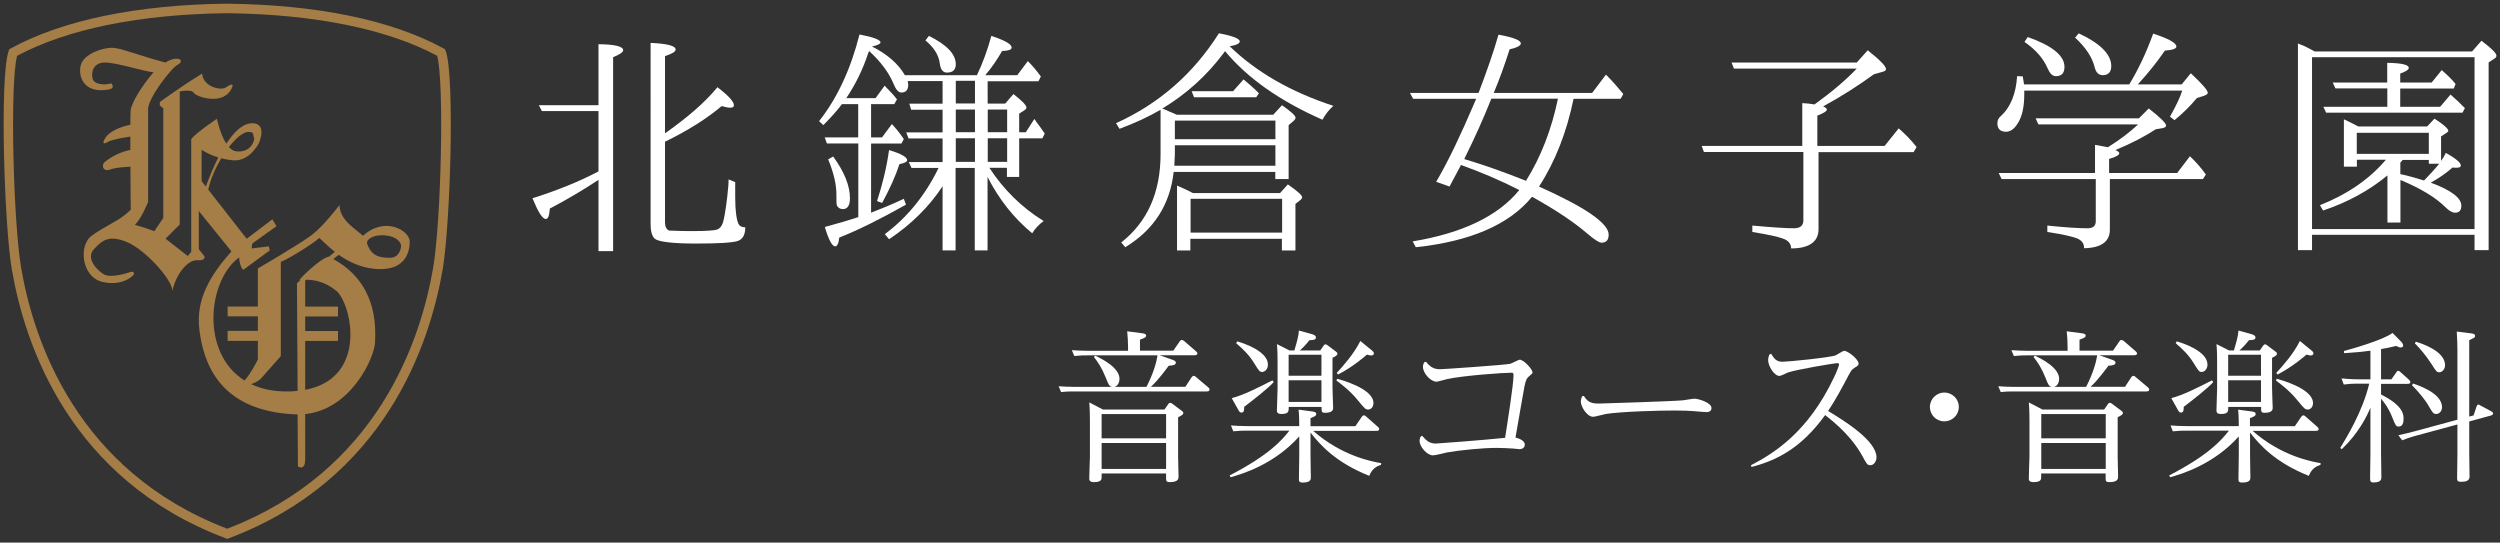 <?xml version="1.0" encoding="UTF-8"?><svg id="_レイヤー_1" xmlns="http://www.w3.org/2000/svg" viewBox="0 0 230.75 50.08"><rect x="0" y="0" width="230.75" height="50.08" fill="#333333" stroke="none"/><defs><style>.cls-1{fill:#fff;}.cls-2{fill:#a57d46;}</style></defs><g><path class="cls-1" d="m55.24,9.7v-5.62c1.52.02,2.28.2,2.28.56,0,.17-.32.39-.93.64v17.9h-1.35v-6.58c-1.45.96-2.95,1.84-4.49,2.65-.05.64-.15.96-.37.96-.32,0-.71-.64-1.23-1.91,2.23-.71,4.27-1.52,6.09-2.48v-5.57h-5.23l-.27-.54h5.5Zm6.14,2.6l.15-.1c1.79-1.28,3.41-2.6,4.69-4.15,1.03.79,1.52,1.33,1.52,1.67,0,.15-.1.22-.37.22-.15,0-.42-.05-.76-.15-1.4,1.18-3.12,2.26-5.23,3.29v7.44c0,.39.12.64.37.76.25,0,.93.05,2.04.05,1.35,0,2.16-.05,2.41-.15.32-.12.52-.47.61-.96.12-.56.29-1.6.42-3.12l.02-.54.61.25v1.4c0,1.25.12,2.04.29,2.43.12.25.34.34.64.34,0,.66-.22,1.08-.66,1.25-.47.17-1.77.25-3.88.25s-3.44-.15-3.81-.44c-.27-.25-.39-.71-.39-1.38V3.96c1.55.07,2.31.27,2.31.61,0,.2-.32.39-.98.61v7.12Z"/><path class="cls-1" d="m91.16,7.47v2.09h1.62l.76-.88c.81.64,1.2,1.03,1.2,1.25,0,.07-.05.15-.15.22l-.52.34v1.72h.61l.79-1.23c.1.12.17.22.17.25.22.27.49.66.79,1.1l-.22.44h-2.14v3.56h-1.13v-.84h-1.62c1.3,1.99,2.97,3.66,5.01,4.91-.44.32-.79.69-1.06,1.13-1.72-1.42-3.09-3.17-4.12-5.2v6.78h-1.18v-7.61h-1.77v7.61h-1.2v-5.92c-1.23,1.87-2.87,3.51-4.94,4.89l-.39-.47c2.04-1.52,3.71-3.54,4.96-6.11h-2.5l-.25-.54h3.12v-2.18h-3.14l-.22-.56h3.36v-2.09h-2.9l-.17-.56h3.07v-2.09h-3.22c.02.17.05.27.05.32,0,.49-.2.74-.64.74-.25,0-.49-.25-.69-.74-.42-1.03-1.15-2.06-2.28-3.09-.02.05-.05.12-.07.15-.49,1.5-1.15,2.87-2.04,4.2h2.7l.84-1.15s.1.07.2.22c.07.07.17.15.25.25.25.25.49.52.69.79l-.25.44h-2.14v3.07h1.01l.91-1.23c.25.27.64.71,1.1,1.38l-.22.42h-2.8v6.38c.88-.34,1.92-.76,3.02-1.28l.2.54c-2.31,1.3-4.37,2.33-6.16,3.04-.05.54-.2.81-.37.81-.29,0-.61-.61-.96-1.79,1.25-.34,2.28-.64,3.09-.91v-6.8h-2.9l-.2-.56h3.09v-3.07h-1.5c-.44.59-1.01,1.23-1.72,1.94l-.39-.37c1.67-2.11,2.92-4.79,3.73-8,1.28.25,1.94.49,1.94.74,0,.12-.27.27-.79.37,1.38.69,2.41,1.57,3.04,2.65h6.65c.54-1.13.98-2.33,1.33-3.63,1.25.42,1.87.76,1.87,1.08,0,.2-.27.29-.88.32-.42.74-.93,1.5-1.55,2.23h2.95l.98-1.3c.42.42.81.88,1.2,1.42l-.22.44h-4.71Zm-14.26,6.97c1.03,1.42,1.55,2.7,1.55,3.85,0,.66-.22,1.01-.64,1.01-.25,0-.44-.1-.56-.32-.05-.12-.05-.47-.05-1.03,0-.93-.25-2.01-.76-3.24l.47-.27Zm4.05,4.12c.49-1.5.88-3.07,1.11-4.71,1.13.34,1.67.66,1.67.93,0,.15-.22.27-.71.37-.37,1.13-.91,2.31-1.6,3.58l-.47-.17Zm4.79-15.25c1.67.84,2.48,1.69,2.48,2.63,0,.49-.27.76-.81.76-.37,0-.59-.27-.66-.81-.1-.81-.54-1.5-1.33-2.16l.32-.42Zm4.25,4.15h-1.77v2.09h1.77v-2.09Zm-1.77,4.74h1.77v-2.09h-1.77v2.09Zm1.77.56h-1.77v2.18h1.77v-2.18Zm1.18-.56h1.79v-2.09h-1.79v2.09Zm0,.56v2.18h1.79v-2.18h-1.79Z"/><path class="cls-1" d="m107.14,10.12c-1.13.66-2.41,1.25-3.81,1.77l-.32-.52c3.95-1.79,7.12-4.54,9.5-8.3,1.28.25,1.92.49,1.92.76,0,.17-.29.34-.93.44,2.45,2.38,5.65,4.22,9.57,5.5-.37.32-.71.74-1.01,1.28-3.9-1.72-6.9-3.81-8.99-6.33l-.12.17c-1.6,2.14-3.51,3.83-5.67,5.13.07.02.29.1.59.25.29.12.54.22.74.32h8.91l.81-.88c.83.59,1.25.96,1.25,1.15,0,.1-.07.2-.2.32l-.44.37v4.98h-1.23v-.66h-9.38c-.34,3.04-1.84,5.35-4.47,6.95l-.37-.44c2.43-1.91,3.63-4.64,3.63-8.15v-4.1Zm10.58,5.18v-1.89h-9.28v.84c0,.15-.02.52-.05,1.05h9.33Zm-9.28-4.17v1.72h9.28v-1.72h-9.28Zm9.72,6.68l.71-.79c.88.61,1.32,1.01,1.32,1.18,0,.1-.05.15-.15.25l-.47.37v4.3h-1.25v-1.08h-8.45v1.08h-1.23v-5.99l.12.05c.39.17.83.37,1.35.64h8.03Zm-8.27.54v3.12h8.45v-3.12h-8.45Zm3.93-9.94l.96-1.08c.37.32.86.71,1.42,1.28l-.25.37h-5.74l-.22-.56h3.83Z"/><path class="cls-1" d="m148.48,21.66c0,.49-.22.74-.66.74-.22,0-.64-.27-1.3-.83-1.23-1.06-2.92-2.19-5.11-3.41-2.11,2.58-5.7,4.12-10.73,4.66l-.29-.54c4.62-.76,7.91-2.36,9.84-4.74-1.79-.91-3.58-1.67-5.38-2.31-.29.54-.64,1.2-1.06,1.99l-1.23-.44c1.18-2.01,2.31-4.44,3.49-7.19l.2-.47h-5.82l-.29-.54h6.33c.76-2.01,1.4-3.81,1.84-5.38,1.38.25,2.06.52,2.06.81,0,.2-.34.39-1.03.54-.47,1.47-.96,2.82-1.47,4.03h9.08l1.28-1.69c.66.66,1.18,1.28,1.6,1.79l-.25.44h-4.34c-.64,3.09-1.69,5.79-3.19,8.1,4.27,1.91,6.43,3.39,6.43,4.44Zm-4.69-12.55h-6.14c-.71,1.79-1.55,3.66-2.5,5.57,1.74.52,3.63,1.18,5.7,2.01,1.38-2.21,2.36-4.74,2.95-7.59Z"/><path class="cls-1" d="m167.85,14.02v7.14c0,1.15-.86,1.77-2.53,1.77,0-.42-.25-.74-.76-.91-.44-.17-1.37-.37-2.82-.61v-.59c1.87.17,3.14.25,3.85.25.56,0,.86-.25.86-.71v-6.33h-9.18l-.2-.56h9.28v-3.95c.39.02.76.05,1.13.12,1.6-1.15,2.9-2.26,3.9-3.31h-11.34l-.22-.56h11.56l1.01-1.13c1.11.88,1.69,1.47,1.69,1.74,0,.1-.1.2-.32.25l-.79.22c-1.35.98-2.9,1.99-4.69,2.97.22.1.34.2.34.29,0,.15-.29.34-.88.56v2.8h6.21l1.3-1.62c.54.47,1.11,1.03,1.65,1.72l-.27.47h-8.79Z"/><path class="cls-1" d="m196.53,7.79c.81-1.33,1.55-2.87,2.21-4.69,1.42.47,2.14.86,2.14,1.2,0,.2-.37.32-1.06.37-.79,1.15-1.62,2.16-2.5,3.12h4.05l.84-1.03c1.03.96,1.57,1.57,1.57,1.82,0,.07-.1.17-.32.25l-.69.22c-.61.74-1.3,1.42-2.06,2.04l-.42-.32c.59-1.06.96-1.84,1.13-2.41h-14.58v.32c0,1.13-.17,2.04-.61,2.72-.32.52-.69.76-1.06.76-.56,0-.81-.27-.81-.79,0-.27.1-.47.32-.66.91-.83,1.4-2.09,1.5-3.68l.52.02c.07.47.12.69.12.74h9.72Zm-.93,6.36c0,.17-.32.34-.93.52v1.3h6.28l1.18-1.55c.54.52,1.03,1.06,1.47,1.69l-.27.42h-8.59v4.66c0,1.11-.79,1.69-2.38,1.72v-.02c0-.39-.17-.64-.54-.84-.44-.2-1.4-.42-2.85-.64v-.59c1.65.17,2.9.25,3.71.25.52,0,.76-.22.76-.66v-3.88h-8.69l-.27-.56h8.89v-2.6c.17.02.54.1,1.18.22l.12-.07c1.01-.64,1.89-1.3,2.68-2.04h-9.21l-.25-.56h9.53l.91-.91c1.08.84,1.6,1.37,1.6,1.57,0,.12-.1.2-.34.25l-.61.1c-1.01.66-2.23,1.3-3.73,1.92.25.1.37.22.37.32Zm-8.44-10.73c2.26.79,3.39,1.72,3.39,2.75,0,.59-.27.86-.79.86-.32,0-.56-.25-.76-.71-.39-.91-1.08-1.72-2.14-2.45l.29-.44Zm4.71-.34c2.01.93,3,1.96,3,3.02,0,.54-.27.84-.79.84-.39,0-.64-.27-.76-.79-.22-.88-.81-1.77-1.79-2.68l.34-.39Z"/><path class="cls-1" d="m228.18,4.74l.86-.98c.91.69,1.38,1.15,1.38,1.37,0,.12-.05.2-.2.29l-.52.34v17.33h-1.3v-1.42h-15v1.42h-1.3V4.01s.2.1.54.22c.15.07.52.25,1.01.52h14.53Zm-14.78.54v15.86h15V5.28h-15Zm10.61,6.41l.69-.74c.84.54,1.28.93,1.28,1.13,0,.05-.05.1-.15.17l-.52.34v2.26c.15-.2.29-.42.44-.74.93.52,1.38.91,1.38,1.15,0,.17-.12.22-.42.22-.12,0-.25,0-.34-.02-.59.52-1.25.98-2.01,1.4,1.89.69,2.82,1.42,2.82,2.11,0,.44-.17.66-.59.66-.22,0-.52-.15-.86-.49-.91-.91-2.28-1.74-4.17-2.53v3.93h-1.2v-4.35c-1.67,1.38-3.66,2.48-5.94,3.24l-.29-.49c2.58-1.03,4.59-2.43,6.09-4.2h-2.68v.64h-1.2v-4.37c.47.22.91.44,1.33.66h6.36Zm-3.66-1.84v-1.69h-4.79l-.25-.54h5.03v-1.82c1.33.02,1.99.17,1.99.47,0,.15-.27.34-.79.52v.83h2.9l.93-1.15c.54.47.96.88,1.28,1.28l-.17.42h-4.94v1.69h3.68l.96-1.13c.44.37.88.79,1.33,1.25l-.22.42h-12.59l-.25-.54h5.89Zm3.83,4.35v-1.94h-6.65v1.94h6.65Zm0,.56h-2.41s-.07.07-.22.25v1.06c.74.15,1.45.37,2.19.59.52-.54.98-1.03,1.4-1.55h-.96v-.34Z"/></g><g><path class="cls-1" d="m108.29,32.38l.59-.86c.05-.08.09-.14.2-.14.08,0,.12.03.21.09l1.11.96s.12.11.12.18c0,.18-.2.18-.29.18h-3.19l1.07.38c.27.09.42.15.42.3,0,.23-.29.26-.66.29-.2.27-.95,1.31-1.64,1.94h3.18l.57-.87c.06-.06.09-.14.21-.14.06,0,.12.03.2.11l1.13.95c.06.06.12.11.12.2,0,.18-.18.18-.29.18h-12.24c-.33,0-.66,0-1.17.06l-.23-.54c.44.03.92.06,1.52.06h3.43c-.27-.06-.32-.14-.6-.86-.39-.96-.74-1.46-1.1-1.9l.14-.12c.6.29,2.23,1.1,2.23,2.14,0,.24-.11.66-.48.74h2.97c.66-1.3.92-2.26,1.02-2.91h-6.51c-.3,0-.57,0-1.17.06l-.23-.54c.44.03.92.06,1.52.06h3.67v-.29c0-.59-.03-.96-.08-1.51l1.37.18c.14.02.38.05.38.21,0,.14-.08.21-.57.38v1.02h3.07Zm-.81,5.42l.35-.5c.06-.08.09-.12.18-.12.06,0,.11.02.2.09l.87.65c.12.09.14.12.14.2,0,.14-.11.2-.48.39v3.63c0,.3.04,1.58.04,1.85,0,.17,0,.51-.8.51-.33,0-.35-.12-.35-.33v-.47h-5.95v.36c0,.15,0,.44-.69.44-.45,0-.45-.2-.45-.36,0-.32.06-1.94.06-1.97v-3.39c0-.35-.01-1.1-.06-1.64l1.26.66h5.68Zm-5.8.42v2.24h5.95v-2.24h-5.95Zm0,2.67v2.39h5.95v-2.39h-5.95Z"/><path class="cls-1" d="m127.46,42.91c-.74.21-.96.74-1.08,1.01-3.12-1.25-4.53-2.86-5.42-3.99v2.11c0,.27.03,1.7.03,2.02,0,.17,0,.48-.75.48-.35,0-.35-.15-.35-.36,0-.17.03-1.88.03-2.09v-1.81c-2.33,2.61-5.33,3.49-6.34,3.77l-.08-.17c3.64-1.88,4.82-3.25,5.51-4.13h-3.99c-.3,0-.59,0-1.19.06l-.21-.54c.44.03.9.06,1.51.06h4.79c0-.15,0-1.01-.06-1.52l1.27.17c.14.02.36.05.36.23,0,.17-.14.23-.53.39v.74h4.14l.59-.86c.04-.06.09-.14.2-.14.08,0,.14.03.21.11l1.08.95s.12.09.12.2c0,.17-.18.17-.29.17h-5.8c2.64,2.32,5.41,2.83,6.28,2.98l-.03.18Zm-9.89-7.65c-.51.57-1.76,1.55-2.73,2.29,0,.3-.01.53-.26.53-.15,0-.2-.11-.29-.26l-.6-1.07c1.08-.29,2.29-.89,3.75-1.64l.12.15Zm-3.37-3.75c.44.12,2.83.87,2.83,2.14,0,.41-.27.68-.53.68-.24,0-.29-.08-.74-.81-.5-.81-1.07-1.33-1.66-1.84l.09-.17Zm7.68.81l.29-.42c.06-.08.12-.12.18-.12s.18.08.21.11l.71.53c.12.09.17.12.17.23,0,.09-.02.17-.45.38v2.73c0,.3.06,1.82.06,1.87,0,.14,0,.47-.74.47-.33,0-.33-.09-.33-.54h-3.03c0,.42,0,.65-.68.65-.39,0-.41-.2-.41-.32,0-.32.06-1.73.06-2.02v-2.38c0-.36,0-1.17-.06-1.73l1.17.59h.44c.26-.89.39-1.34.42-1.84l1.19.33c.08.02.38.11.38.3,0,.23-.21.24-.6.26-.41.53-.78.86-.89.95h1.91Zm-2.94.42v1.94h3.03v-1.94h-3.03Zm0,2.36v2h3.03v-2h-3.03Zm4.49-.14c.15.05,3.34.86,3.34,2.24,0,.41-.27.6-.48.6-.26,0-.33-.09-.95-.84-.77-.96-1.69-1.61-1.99-1.84l.08-.17Zm3.09-2.71c.17.14.29.23.29.36,0,.17-.17.2-.26.2s-.14-.02-.38-.08c-.2.17-1.26,1.11-2.67,1.84l-.12-.15c.63-.68,1.61-1.79,2.18-2.95l.95.78Z"/><path class="cls-1" d="m131.3,40.26c.35.42.66.68,1.23.68.18,0,4.52-.33,6.39-.53.18-1.13.78-4.91.78-5.8,0-.21-.11-.21-.18-.21-.75,0-4.44.26-5.95.59-.15.03-.84.24-.98.24-.54,0-1.25-.78-1.25-1.37,0-.18.06-.3.11-.42l.17-.05c.38.47.71.69,1.29.69.29,0,5.99-.39,6.48-.5.15-.03.75-.38.89-.38.35,0,1.17.87,1.17,1.17,0,.09-.02.11-.38.42-.13.12-.23.26-.35.81-.09.45-.71,4.04-.84,4.79.14.03.86.21.86.65,0,.29-.26.42-.48.42-.09,0-.51-.05-.6-.06-.41-.03-1.08-.06-1.55-.06-1.22,0-3.4.21-4.55.42-.2.05-1.1.27-1.3.27-.53,0-1.23-.78-1.23-1.33,0-.18.04-.3.11-.42l.17-.05Z"/><path class="cls-1" d="m146.19,36.54c.3.47.56.71,1.34.71.06,0,6.72-.2,7.8-.3.18-.02.9-.15,1.07-.15.36,0,1.57.36,1.57.86,0,.29-.24.38-.48.38-.18,0-.98-.08-1.14-.09-.36-.03-.96-.06-1.72-.06-1.49,0-4.94.09-6.42.32-.18.03-.98.26-1.16.26-.59,0-1.14-.96-1.14-1.4,0-.2.06-.35.12-.5l.17-.02Z"/><path class="cls-1" d="m161.6,42.95c2.12-1.1,5.27-3.04,7.67-8.1.24-.5.48-1.1.48-1.22,0-.09-.11-.11-.17-.11-.29,0-3.81.6-4.55.86-.12.05-.66.32-.78.32-.48,0-1.05-.9-1.05-1.46,0-.21.06-.38.11-.51l.17-.08c.27.47.5.74,1.05.74.51,0,4.4-.39,4.89-.59.13-.05.68-.42.8-.42.33,0,1.33.77,1.33,1.19,0,.15-.11.21-.38.38-.27.17-.33.27-.81,1.19-.93,1.76-1.43,2.5-1.63,2.79,1.48.9,4.47,2.73,4.47,4.29,0,.35-.24.72-.56.72-.29,0-.33-.09-.75-.86-.41-.75-1.34-2.17-3.43-3.77-2.21,3.07-4.49,4.19-6.79,4.79l-.06-.15Z"/><path class="cls-1" d="m180.8,37.56c0,.74-.6,1.33-1.34,1.33s-1.33-.59-1.33-1.33.62-1.33,1.33-1.33,1.34.57,1.34,1.33Z"/><path class="cls-1" d="m195.02,32.38l.59-.86c.05-.08.09-.14.2-.14.08,0,.12.03.21.09l1.11.96s.12.11.12.18c0,.18-.2.18-.29.18h-3.19l1.07.38c.27.09.42.15.42.3,0,.23-.29.26-.66.29-.2.27-.95,1.31-1.64,1.94h3.18l.57-.87c.06-.06.09-.14.21-.14.06,0,.12.03.2.11l1.13.95c.06.06.12.11.12.2,0,.18-.18.18-.29.18h-12.24c-.33,0-.66,0-1.17.06l-.23-.54c.44.03.92.06,1.52.06h3.43c-.27-.06-.32-.14-.6-.86-.39-.96-.74-1.46-1.1-1.9l.14-.12c.6.29,2.23,1.1,2.23,2.14,0,.24-.11.66-.48.74h2.97c.66-1.3.92-2.26,1.02-2.91h-6.51c-.3,0-.57,0-1.18.06l-.23-.54c.44.03.92.06,1.52.06h3.67v-.29c0-.59-.03-.96-.08-1.51l1.37.18c.14.02.38.05.38.21,0,.14-.08.21-.57.38v1.02h3.07Zm-.81,5.42l.35-.5c.06-.08.09-.12.18-.12.06,0,.1.02.2.09l.87.65c.12.09.13.12.13.2,0,.14-.11.2-.48.39v3.63c0,.3.04,1.58.04,1.85,0,.17,0,.51-.8.51-.33,0-.35-.12-.35-.33v-.47h-5.95v.36c0,.15,0,.44-.69.44-.45,0-.45-.2-.45-.36,0-.32.06-1.94.06-1.97v-3.39c0-.35-.01-1.1-.06-1.64l1.26.66h5.68Zm-5.8.42v2.24h5.95v-2.24h-5.95Zm0,2.67v2.39h5.95v-2.39h-5.95Z"/><path class="cls-1" d="m214.18,42.91c-.74.21-.96.74-1.08,1.01-3.12-1.25-4.53-2.86-5.42-3.99v2.11c0,.27.03,1.7.03,2.02,0,.17,0,.48-.75.48-.35,0-.35-.15-.35-.36,0-.17.03-1.88.03-2.09v-1.81c-2.33,2.61-5.33,3.49-6.34,3.77l-.08-.17c3.64-1.88,4.82-3.25,5.51-4.13h-3.99c-.3,0-.59,0-1.19.06l-.21-.54c.44.03.9.06,1.51.06h4.79c0-.15,0-1.01-.06-1.52l1.26.17c.14.02.36.05.36.23,0,.17-.13.23-.53.39v.74h4.14l.59-.86c.05-.06.09-.14.2-.14.08,0,.13.03.21.11l1.08.95s.12.09.12.2c0,.17-.18.17-.29.17h-5.8c2.64,2.32,5.41,2.83,6.28,2.98l-.03.18Zm-9.89-7.65c-.51.57-1.76,1.55-2.73,2.29,0,.3-.02.53-.26.53-.15,0-.2-.11-.29-.26l-.6-1.07c1.08-.29,2.29-.89,3.75-1.64l.12.15Zm-3.37-3.75c.44.12,2.83.87,2.83,2.14,0,.41-.27.68-.53.68-.24,0-.29-.08-.74-.81-.5-.81-1.07-1.33-1.66-1.84l.09-.17Zm7.68.81l.29-.42c.06-.08.12-.12.18-.12s.18.08.21.11l.71.53c.12.09.17.12.17.23,0,.09-.02.17-.45.38v2.73c0,.3.06,1.82.06,1.87,0,.14,0,.47-.74.47-.33,0-.33-.09-.33-.54h-3.03c0,.42,0,.65-.68.65-.39,0-.41-.2-.41-.32,0-.32.06-1.73.06-2.02v-2.38c0-.36,0-1.17-.06-1.73l1.17.59h.44c.26-.89.39-1.34.42-1.84l1.19.33c.08.02.38.11.38.3,0,.23-.21.24-.6.26-.41.53-.78.86-.89.95h1.91Zm-2.94.42v1.94h3.03v-1.94h-3.03Zm0,2.36v2h3.03v-2h-3.03Zm4.49-.14c.15.05,3.34.86,3.34,2.24,0,.41-.27.6-.48.6-.26,0-.33-.09-.95-.84-.77-.96-1.69-1.61-1.99-1.84l.08-.17Zm3.09-2.71c.17.14.29.23.29.36,0,.17-.17.2-.26.2s-.13-.02-.38-.08c-.2.17-1.27,1.11-2.67,1.84l-.12-.15c.63-.68,1.61-1.79,2.18-2.95l.95.78Z"/><path class="cls-1" d="m216.01,41.33c.51-.84,2.05-3.3,2.67-5.92h-1.16c-.42,0-.6.02-1.19.08l-.21-.56c.42.03.9.08,1.52.08h1.15v-2.64c-.69.09-1.05.14-2.42.23l-.03-.2c.63-.17,3.64-1.01,4.49-1.67l.8.81c.08.08.18.21.18.35,0,.08-.04.18-.2.18s-.27-.05-.45-.14c-.62.15-.9.21-1.39.29v2.79h.96l.44-.63c.05-.08.09-.15.18-.15.08,0,.12.03.21.11l.8.72c.11.11.12.15.12.2,0,.17-.18.17-.3.17h-2.41v.98c2.08,1.05,2.08,1.87,2.08,2.27,0,.32-.09.69-.44.69-.27,0-.29-.08-.6-.84-.35-.87-.68-1.31-1.04-1.73v5.02c0,.35.03,1.88.03,2.21,0,.18,0,.5-.72.5-.29,0-.32-.11-.32-.41,0-.05.03-1.81.03-2.15v-4.34c-.32.78-1.08,2.33-2.64,3.83l-.14-.11Zm12.3-2.98l.27-.81c.02-.06.06-.2.18-.2.05,0,.06.02.17.08l1.01.54c.09.05.17.11.17.21,0,.12-.14.17-.26.2l-1.94.53v2.92c0,.26.03,1.84.03,2.18,0,.38-.35.47-.77.47-.35,0-.38-.12-.38-.36,0-.21.03-2.03.03-2.23v-2.7l-3.99,1.08c-.5.14-.72.23-1.11.38l-.35-.47c.48-.11,1.04-.23,1.46-.35l3.99-1.08v-6.42c0-.32-.02-1.1-.06-1.72l1.33.17c.14.02.36.05.36.23,0,.17-.14.21-.54.39v7.06l.41-.11Zm-5.59-2.95c.36.12,2.68.86,2.68,2.18,0,.35-.24.63-.53.63-.27,0-.32-.08-.72-.77-.32-.56-.95-1.31-1.52-1.88l.09-.17Zm.26-3.86c.47.14,2.7.84,2.7,2.17,0,.35-.26.65-.53.65-.24,0-.29-.08-.75-.8-.56-.84-.99-1.34-1.51-1.87l.09-.15Z"/></g><g><path class="cls-2" d="m41.13,4.7l-.06-.16-.15-.08C36.17,1.86,29.27.43,20.96.34,12.67.43,5.77,1.86,1.01,4.46l-.15.08-.06.16C-.04,7.09.39,20.76,1.09,24.86c1.19,6.94,5.33,19.39,19.73,24.82l.15.06.16-.06c14.4-5.43,18.54-17.89,19.73-24.82.7-4.1,1.13-17.77.28-20.16Zm-1.15,20.01c-1.15,6.73-5.15,18.78-19.01,24.09C7.1,43.49,3.1,31.44,1.95,24.71c-.72-4.21-1.05-17.03-.37-19.56C6.22,2.67,12.92,1.31,20.96,1.22c8.06.09,14.76,1.45,19.39,3.93.68,2.53.35,15.35-.37,19.56Z"/><path class="cls-2" d="m33.5,21.76c-.67-.63-2.16-1.44-2.16-2.84,0,0-1.44,1.92-2.59,2.79-1.15.86-4.95,3.07-4.95,3.07v3.51h-2.79v.91h2.79v1.34h-2.79v.92h2.79v1.73s-.67,1.33-1.23,1.93c-4.08-2.55-3.4-9.24-.5-11.36.06.9.38,1.15.38,1.15l2.44-1.79-.07-.38-1.6.19.06-.45,2.24-1.6-.38-.64-2.37,1.8-3.55-4.54c.23-1.01.68-2.02,1.2-2.89.35.09.72.16,1.08.19,1.6.13,2.43-1.66,2.43-1.66.71-1.91-.61-1.89-1.2-1.66-.67.26-1.29.94-1.84,1.78-.58-.89-.87-2.3-.87-2.3,0,0-2.54,1.72-2.37,1.98v10.31l-.32.38-2.05-1.6,1.31-1.31v-12.27s1.06-.26,1.31.13c.26.39,2.82,1.22,3.52-.51.19-.38-.13-.32-.58,0-.45.32-2.11-.06-2.18-1.28-1.99,1.22-3.91,2.63-3.91,2.63v.32l.32.26v10.12l-.83,1.22s-.96-.38-1.79-.58c.64-.64,1.22-2.12,1.22-2.12v-8.58c0-.96,2.05-3.71,2.75-4.1.7-.38,0-.9-1.15-.19-2.24-.58-3.78-1.22-4.68-1.34-.9-.13-2.88.51-3.14,1.6-.26,1.09.32,2.62,2.56,2.24.71-.12.26-.58.26-.58-.58.19-1.6.13-1.73-.45-.13-.57.06-1.47,1.15-1.47s3.59.83,4.48.9c-1.15,1.34-2.05,2.88-2.11,3.52-.02.14-.02.63-.03,1.33-.81.14-1.91.59-2.28,1.17-.45.71-.06.58.26.38.25-.15,1.33-.37,2.02-.46v1.23c-1.19.22-2.17.93-2.41,1.16-.25.26-.13.9.58.64.49-.18,1.36-.23,1.84-.25,0,2.07.03,3.97.03,3.97,0,0-.45.45-1.03.83-.58.38-2.53,1.37-2.88,1.86-.9,1.22-.38,3.59,1.28,3.97,1.67.39,2.63-.38,2.82-.58.19-.19.13-.45-.26-.32-.38.13-1.79.57-2.43.19-.64-.38-1.67-1.48-.9-2.31.77-.83,1.41-1.35,3.08-.64,1.67.7,4.16,3.46,4.16,4.48.38-1.66,1.47-2.88,2.31-2.82.83.06.64-.38.64-.38l-.51-.64v-3.52l3.01,3.72c-1.92,2.18-3.33,4.42-2.95,7.3.38,2.88,1.73,7.46,8.91,7.75.05,0,.1,0,.15,0l.03,4.8s.67.48.67-.67v-4.16c4.19-.42,6.39-5.14,6.45-6.64.06-1.55.17-5.46-3.86-7.67l.51-.39c.96.68,2.25,1.32,3.86,1.32,2.26,0,2.69-1.54,2.69-2.54s-2.27-2.4-4.32-.53Zm-10.6-9.59s.27.02.37.05c.1.03.15.45.15.45,0,0,0,.03.05.09-.04.52-.5,1.33-1.66,1.21-.26-.03-.48-.18-.68-.4.65-.83,1.31-1.38,1.77-1.39Zm-4.29,4.55v-2.89c.44.28.97.53,1.54.7-.5.98-.89,1.98-1.15,2.69l-.39-.5Zm12.43,10.12c1.4,1.17,2.97,8.05-2.87,9.14v-4.51h3.03v-.92h-3.03v-1.34h3.03v-.91h-3.03v-2.4l.1-.08c.66,0,1.73.16,2.76,1.02Zm-.68-3.14s-.01,0-.02-.01c-.77.13-2.94,2.26-2.69,2.19.02,0,.06-.01.1-.02-.21.17-.34.28-.34.28l.06,9.94c-.36.04-.75.06-1.16.05-1.24-.02-2.28-.27-3.14-.68.52-.14.88-.47.88-.47l1.87-2.11v-8.7c.86-.34,3.12-1.78,3.55-2.21.22.17.71.71,1.43,1.28-.14.13-.33.28-.55.46Zm5.65.09c-.91,0-1.68-.1-2.11-1.25-.17-.44.58-.91,1.63-.82,1.11.1,1.49.67,1.49.96s-.19,1.11-1.01,1.11Z"/></g></svg>